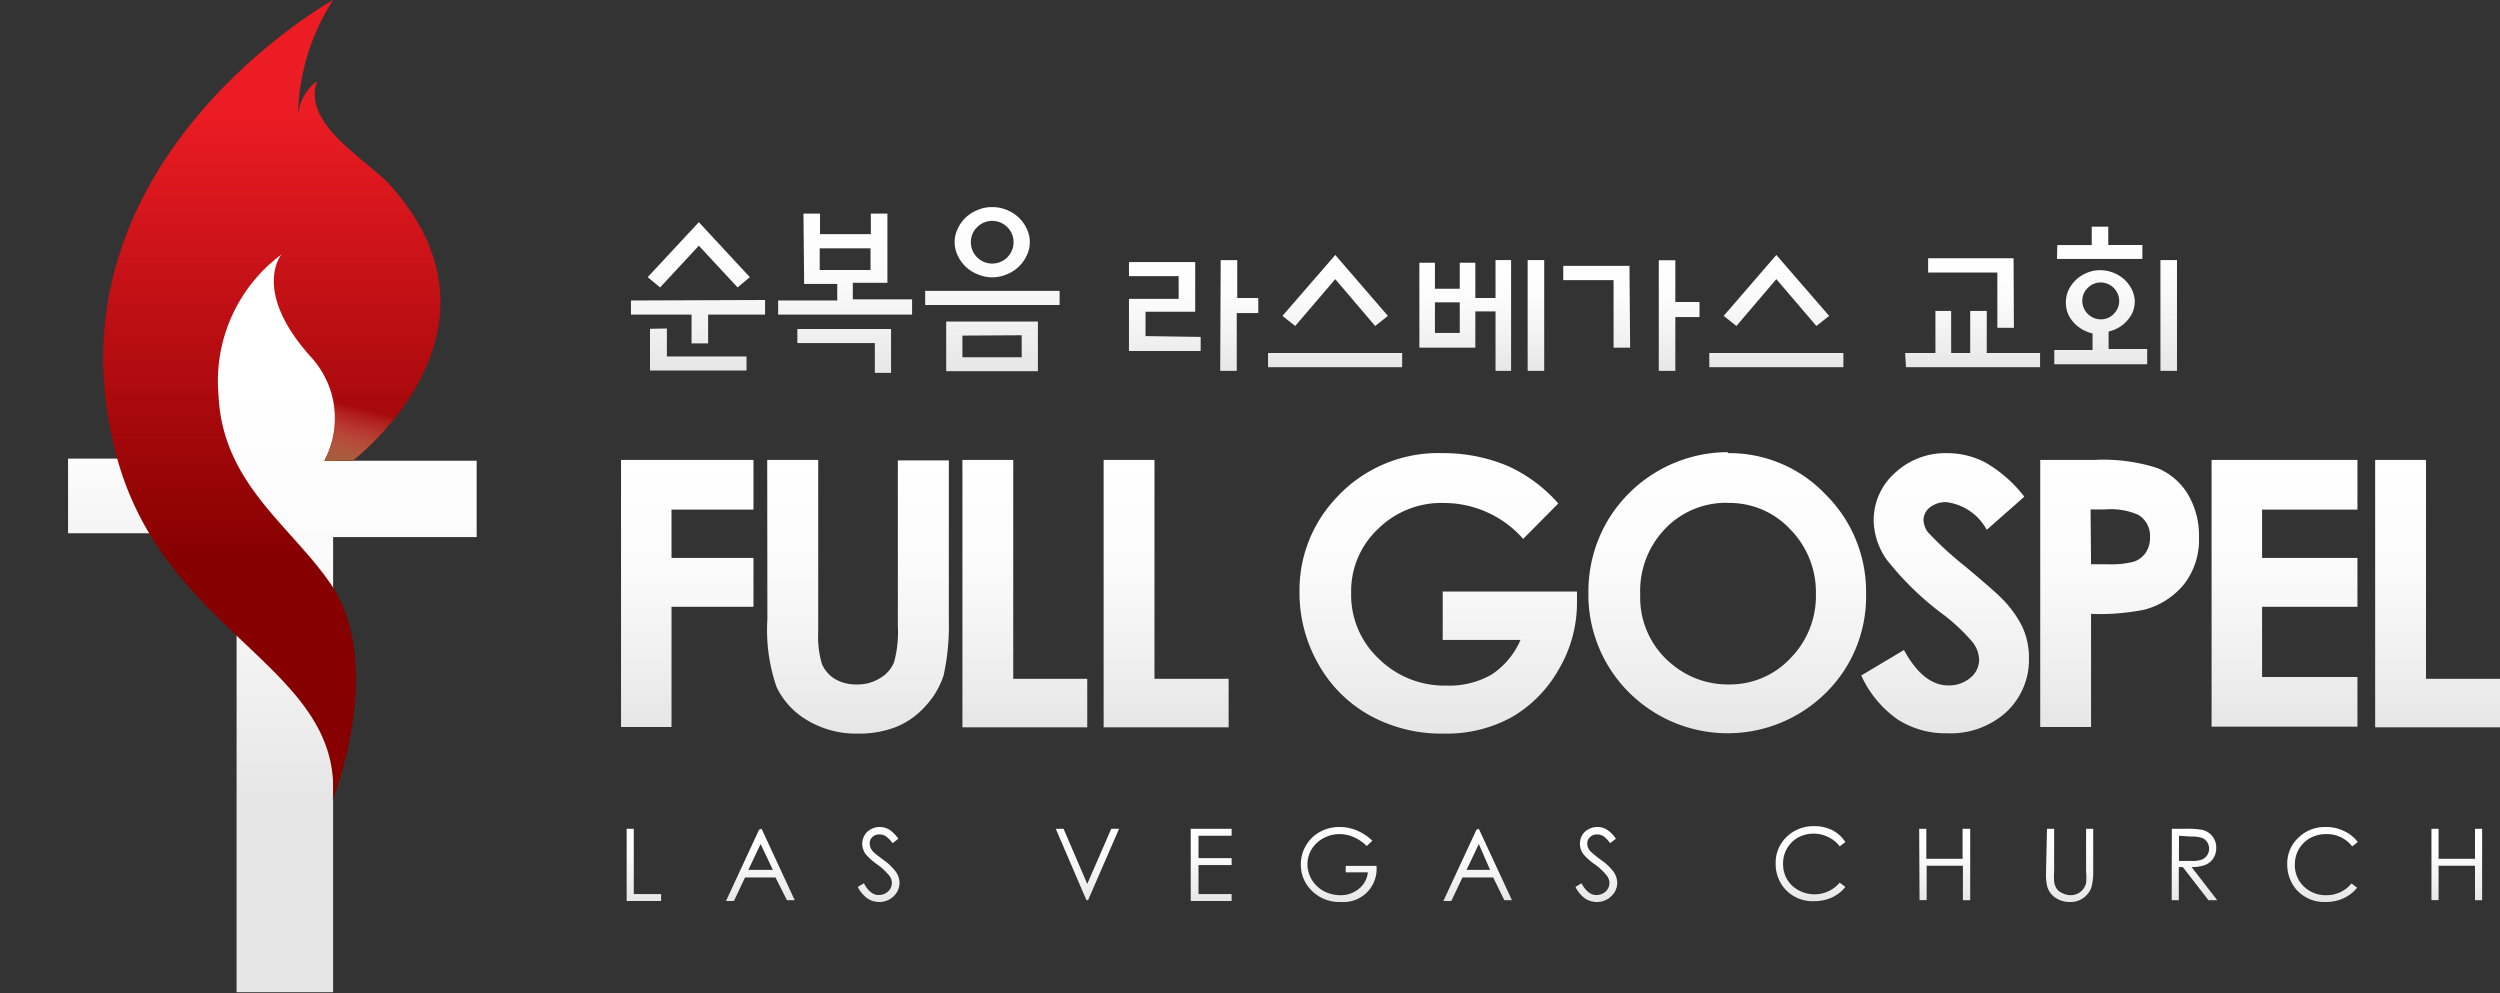 <svg xmlns="http://www.w3.org/2000/svg" xmlns:xlink="http://www.w3.org/1999/xlink" viewBox="0 0 151 60"><rect x="0" y="0" width="151" height="60" fill="#333333" stroke="none"/><defs><linearGradient id="linear-gradient" x1="20.36" y1="23.31" x2="20.36" y2="48.16" gradientUnits="userSpaceOnUse"><stop offset="0" stop-color="#fff"/><stop offset="0.4" stop-color="#fbfbfb"/><stop offset="0.83" stop-color="#ededed"/><stop offset="1" stop-color="#e6e6e6"/></linearGradient><linearGradient id="linear-gradient-2" x1="7.74" y1="20.66" x2="7.74" y2="39.83" xlink:href="#linear-gradient"/><linearGradient id="linear-gradient-3" x1="16.41" y1="6.56" x2="16.41" y2="37.54" gradientUnits="userSpaceOnUse"><stop offset="0" stop-color="#ec1c24"/><stop offset="0.88" stop-color="#860000"/></linearGradient><linearGradient id="linear-gradient-4" x1="41.51" y1="27.78" x2="41.51" y2="43.91" xlink:href="#linear-gradient"/><linearGradient id="linear-gradient-5" x1="51.8" y1="27.78" x2="51.8" y2="44.31" xlink:href="#linear-gradient"/><linearGradient id="linear-gradient-6" x1="61.9" y1="27.78" x2="61.9" y2="43.91" xlink:href="#linear-gradient"/><linearGradient id="linear-gradient-7" x1="70.43" y1="27.78" x2="70.43" y2="43.91" xlink:href="#linear-gradient"/><linearGradient id="linear-gradient-8" x1="86.89" y1="27.37" x2="86.89" y2="44.31" xlink:href="#linear-gradient"/><linearGradient id="linear-gradient-9" x1="104.33" y1="27.37" x2="104.33" y2="44.31" xlink:href="#linear-gradient"/><linearGradient id="linear-gradient-10" x1="117.49" y1="27.37" x2="117.49" y2="44.31" xlink:href="#linear-gradient"/><linearGradient id="linear-gradient-11" x1="128.02" y1="27.78" x2="128.02" y2="43.91" xlink:href="#linear-gradient"/><linearGradient id="linear-gradient-12" x1="137.99" y1="27.78" x2="137.99" y2="43.91" xlink:href="#linear-gradient"/><linearGradient id="linear-gradient-13" x1="147.23" y1="27.78" x2="147.23" y2="43.91" xlink:href="#linear-gradient"/><linearGradient id="linear-gradient-14" x1="38.89" y1="50.06" x2="38.89" y2="54.37" xlink:href="#linear-gradient"/><linearGradient id="linear-gradient-15" x1="45.91" y1="50.06" x2="45.91" y2="54.37" xlink:href="#linear-gradient"/><linearGradient id="linear-gradient-16" x1="53.07" y1="49.95" x2="53.07" y2="54.48" xlink:href="#linear-gradient"/><linearGradient id="linear-gradient-17" x1="65.68" y1="50.06" x2="65.68" y2="54.37" xlink:href="#linear-gradient"/><linearGradient id="linear-gradient-18" x1="73.15" y1="50.06" x2="73.15" y2="54.37" xlink:href="#linear-gradient"/><linearGradient id="linear-gradient-19" x1="80.85" y1="49.95" x2="80.85" y2="54.48" xlink:href="#linear-gradient"/><linearGradient id="linear-gradient-20" x1="89.26" y1="50.06" x2="89.26" y2="54.37" xlink:href="#linear-gradient"/><linearGradient id="linear-gradient-21" x1="96.42" y1="49.95" x2="96.42" y2="54.48" xlink:href="#linear-gradient"/><linearGradient id="linear-gradient-22" x1="109.36" y1="49.95" x2="109.36" y2="54.48" xlink:href="#linear-gradient"/><linearGradient id="linear-gradient-23" x1="117.45" y1="50.06" x2="117.45" y2="54.37" xlink:href="#linear-gradient"/><linearGradient id="linear-gradient-24" x1="125.06" y1="50.06" x2="125.06" y2="54.48" xlink:href="#linear-gradient"/><linearGradient id="linear-gradient-25" x1="132.55" y1="50.06" x2="132.55" y2="54.37" xlink:href="#linear-gradient"/><linearGradient id="linear-gradient-26" x1="140.3" y1="49.95" x2="140.3" y2="54.48" xlink:href="#linear-gradient"/><linearGradient id="linear-gradient-27" x1="148.39" y1="50.06" x2="148.39" y2="54.37" xlink:href="#linear-gradient"/><linearGradient id="linear-gradient-28" x1="22.22" y1="24.74" x2="21.4" y2="28" gradientUnits="userSpaceOnUse"><stop offset="0" stop-color="#f69882" stop-opacity="0"/><stop offset="1" stop-color="#a45e3b"/></linearGradient><linearGradient id="linear-gradient-29" x1="42.16" y1="13.42" x2="42.16" y2="22.4" xlink:href="#linear-gradient"/><linearGradient id="linear-gradient-30" x1="51.04" y1="12.9" x2="51.04" y2="22.52" xlink:href="#linear-gradient"/><linearGradient id="linear-gradient-31" x1="59.92" y1="12.49" x2="59.92" y2="22.4" xlink:href="#linear-gradient"/><linearGradient id="linear-gradient-32" x1="72.11" y1="15.71" x2="72.11" y2="22.4" xlink:href="#linear-gradient"/><linearGradient id="linear-gradient-33" x1="80.64" y1="15.4" x2="80.64" y2="22.18" xlink:href="#linear-gradient"/><linearGradient id="linear-gradient-34" x1="89.48" y1="15.71" x2="89.48" y2="22.4" xlink:href="#linear-gradient"/><linearGradient id="linear-gradient-35" x1="98.52" y1="15.71" x2="98.52" y2="22.4" xlink:href="#linear-gradient"/><linearGradient id="linear-gradient-36" x1="107.29" y1="15.4" x2="107.29" y2="22.18" xlink:href="#linear-gradient"/><linearGradient id="linear-gradient-37" x1="119.12" y1="15.6" x2="119.12" y2="22.18" xlink:href="#linear-gradient"/><linearGradient id="linear-gradient-38" x1="127.77" y1="13.69" x2="127.77" y2="22.4" xlink:href="#linear-gradient"/></defs><g style="isolation:isolate"><g id="Layer_1" data-name="Layer 1"><polygon points="28.79 27.83 20.12 27.83 20.12 27.27 24.39 22.29 16.76 11.71 11.94 19.49 14.29 36.98 14.29 59.93 20.12 59.93 20.12 48.25 20.12 32.44 28.79 32.44 28.79 27.83" style="fill:url(#linear-gradient)"/><polygon points="4.11 27.7 4.11 32.21 11.37 32.21 9.38 27.7 4.11 27.7" style="fill:url(#linear-gradient-2)"/><path d="M13.27,15.54s-7.19,7.6,1.07,17.1c0,0-6.86-2.72-6.77-11.9S13.27,15.54,13.27,15.54Z" style="fill:#bdbfc1;mix-blend-mode:multiply"/><path d="M19.59,27.83a5.47,5.47,0,0,0-.83-6.29c-3.58-4-1.76-6.17-1.76-6.17a9.52,9.52,0,0,0-3.8,8.51c.24,5.29,4.3,7.81,6.74,11.34,3.42,4.94.16,13.08.16,13.08.64-8-10-9.87-13-20.53C2.13,10,20.12,0,20.12,0A13.29,13.29,0,0,0,18,7.47a2.92,2.92,0,0,1,1.17-2.59c-1,2.56,3,4.8,4.31,6.21C31.6,20,21.31,27.83,21.31,27.83Z" style="fill:url(#linear-gradient-3)"/><path d="M37.51,27.78h8v3H40.56V33.7h4.95v2.95H40.56v7.26H37.51Z" style="fill:url(#linear-gradient-4)"/><path d="M46.34,27.78h3.08V38.21a5.67,5.67,0,0,0,.23,1.91,2,2,0,0,0,.78.89,2.5,2.5,0,0,0,1.31.33,2.54,2.54,0,0,0,1.4-.37A2,2,0,0,0,54,40a6.93,6.93,0,0,0,.23-2.19v-10h3.08v9.61A14.15,14.15,0,0,1,57,40.77a4.92,4.92,0,0,1-1.05,1.82,4.84,4.84,0,0,1-1.78,1.3,6.12,6.12,0,0,1-2.35.42,5.71,5.71,0,0,1-3.05-.8,4.66,4.66,0,0,1-1.86-2,10.52,10.52,0,0,1-.56-4.1Z" style="fill:url(#linear-gradient-5)"/><path d="M58.13,27.78H61.2V41h4.47v2.93H58.13Z" style="fill:url(#linear-gradient-6)"/><path d="M66.66,27.78h3.07V41h4.48v2.93H66.66Z" style="fill:url(#linear-gradient-7)"/><path d="M94.12,30.41,92,32.55a6.38,6.38,0,0,0-4.78-2.17,5.44,5.44,0,0,0-4,1.58,5.14,5.14,0,0,0-1.61,3.83,5.28,5.28,0,0,0,1.67,4,5.66,5.66,0,0,0,4.11,1.62,5.13,5.13,0,0,0,2.69-.66,4.76,4.76,0,0,0,1.76-2.1H87.14V35.73h8.11l0,.68a7.88,7.88,0,0,1-1.09,4,7.69,7.69,0,0,1-2.84,2.9,8.15,8.15,0,0,1-4.09,1,9,9,0,0,1-4.48-1.09,8,8,0,0,1-3.12-3.11,8.67,8.67,0,0,1-1.14-4.35,8.1,8.1,0,0,1,2.11-5.57,8.36,8.36,0,0,1,6.54-2.82,10,10,0,0,1,3.94.78A8.94,8.94,0,0,1,94.12,30.41Z" style="fill:url(#linear-gradient-8)"/><path d="M104.36,27.37a8,8,0,0,1,5.89,2.48,8.25,8.25,0,0,1,2.46,6,8.15,8.15,0,0,1-2.43,6,8.43,8.43,0,0,1-11.93-.07,8.33,8.33,0,0,1-2.41-6,8.44,8.44,0,0,1,1.12-4.26,8.48,8.48,0,0,1,7.3-4.21Zm0,3a5.09,5.09,0,0,0-3.77,1.55,5.41,5.41,0,0,0-1.52,4A5.17,5.17,0,0,0,101,40.13a5.24,5.24,0,0,0,3.42,1.21,5,5,0,0,0,3.72-1.58,5.34,5.34,0,0,0,1.54-3.89,5.4,5.4,0,0,0-1.55-3.9A5,5,0,0,0,104.33,30.38Z" style="fill:url(#linear-gradient-9)"/><path d="M122.27,30,120,32a3.23,3.23,0,0,0-2.44-1.67,1.53,1.53,0,0,0-1,.32,1,1,0,0,0-.38.73,1.27,1.27,0,0,0,.27.77,20.84,20.84,0,0,0,2.26,2.07q1.75,1.47,2.13,1.86a6.52,6.52,0,0,1,1.32,1.8,4.49,4.49,0,0,1,.39,1.88A4.33,4.33,0,0,1,121.19,43a5,5,0,0,1-3.58,1.29,5.33,5.33,0,0,1-3-.84,6.56,6.56,0,0,1-2.19-2.65L115,39.26c.77,1.42,1.67,2.14,2.68,2.14a2,2,0,0,0,1.33-.46,1.41,1.41,0,0,0,.53-1.07,1.81,1.81,0,0,0-.4-1.09,11.41,11.41,0,0,0-1.79-1.68,17.83,17.83,0,0,1-3.41-3.32,4.23,4.23,0,0,1-.77-2.33,3.82,3.82,0,0,1,1.28-2.88,4.46,4.46,0,0,1,3.16-1.2,5,5,0,0,1,2.3.56A8.13,8.13,0,0,1,122.27,30Z" style="fill:url(#linear-gradient-10)"/><path d="M123.23,27.78h3.26a10.61,10.61,0,0,1,3.81.49,3.86,3.86,0,0,1,1.84,1.57,4.89,4.89,0,0,1,.68,2.62,4.39,4.39,0,0,1-.89,2.81,4.61,4.61,0,0,1-2.39,1.55,13.62,13.62,0,0,1-3.24.26v6.83h-3.07Zm3.07,6.3h1a5.34,5.34,0,0,0,1.6-.16,1.44,1.44,0,0,0,.71-.55,1.6,1.6,0,0,0,.25-.92,1.47,1.47,0,0,0-.72-1.36,4.15,4.15,0,0,0-2-.32h-.87Z" style="fill:url(#linear-gradient-11)"/><path d="M133.58,27.78h8.81v3h-5.76V33.7h5.76v2.95h-5.76v4.24h5.76v3h-8.81Z" style="fill:url(#linear-gradient-12)"/><path d="M143.46,27.78h3.07V41H151v2.93h-7.54Z" style="fill:url(#linear-gradient-13)"/><path d="M37.85,50.06h.43V54h1.65v.42H37.85Z" style="fill:url(#linear-gradient-14)"/><path d="M46,50.06l2,4.31h-.47L46.84,53H45l-.67,1.42h-.48l2-4.31Zm-.06.92-.74,1.56h1.48Z" style="fill:url(#linear-gradient-15)"/><path d="M51.81,53.57l.37-.22c.25.47.55.71.89.71a.86.86,0,0,0,.41-.1.84.84,0,0,0,.29-.27.81.81,0,0,0,.1-.36.72.72,0,0,0-.15-.43,3.65,3.65,0,0,0-.74-.69,3.79,3.79,0,0,1-.67-.59,1.08,1.08,0,0,1-.23-.66,1,1,0,0,1,.14-.51.88.88,0,0,1,.38-.36,1.08,1.08,0,0,1,.53-.14,1.16,1.16,0,0,1,.57.15,2.09,2.09,0,0,1,.56.56l-.35.27a1.7,1.7,0,0,0-.42-.43.69.69,0,0,0-.37-.1.57.57,0,0,0-.43.16.5.5,0,0,0-.16.39.66.66,0,0,0,.06.27.82.82,0,0,0,.21.28c.06.06.24.2.56.44a3.14,3.14,0,0,1,.76.73,1.19,1.19,0,0,1,.21.65,1.11,1.11,0,0,1-.35.81,1.22,1.22,0,0,1-.87.35,1.26,1.26,0,0,1-.71-.21A1.92,1.92,0,0,1,51.81,53.57Z" style="fill:url(#linear-gradient-16)"/><path d="M63.77,50.06h.47l1.43,3.33,1.45-3.33h.47l-1.87,4.31h-.1Z" style="fill:url(#linear-gradient-17)"/><path d="M71.92,50.06h2.47v.42h-2v1.35h2v.42h-2V54h2v.42H71.92Z" style="fill:url(#linear-gradient-18)"/><path d="M82.89,50.78l-.34.32a2.59,2.59,0,0,0-.79-.54,2.11,2.11,0,0,0-.83-.18,2,2,0,0,0-1,.25,1.83,1.83,0,0,0-.71.67,1.75,1.75,0,0,0-.25.9,1.81,1.81,0,0,0,.26.93,1.91,1.91,0,0,0,.72.69,2.16,2.16,0,0,0,1,.25,1.71,1.71,0,0,0,1.12-.38,1.48,1.48,0,0,0,.55-1H81.28V52.3h1.86A2,2,0,0,1,81,54.48a2.36,2.36,0,0,1-1.9-.82,2.18,2.18,0,0,1-.53-1.45,2.22,2.22,0,0,1,.31-1.14,2.14,2.14,0,0,1,.84-.82,2.44,2.44,0,0,1,1.21-.3,2.7,2.7,0,0,1,1,.2A3,3,0,0,1,82.89,50.78Z" style="fill:url(#linear-gradient-19)"/><path d="M89.32,50.06l2,4.31h-.46L90.19,53H88.33l-.67,1.42h-.48l2-4.31Zm0,.92-.74,1.56H90Z" style="fill:url(#linear-gradient-20)"/><path d="M95.16,53.57l.36-.22c.26.47.56.71.89.71a.83.83,0,0,0,.41-.1.69.69,0,0,0,.29-.27.7.7,0,0,0,.1-.36.72.72,0,0,0-.15-.43,3.54,3.54,0,0,0-.73-.69,3.43,3.43,0,0,1-.67-.59,1,1,0,0,1-.23-.66,1,1,0,0,1,.13-.51.94.94,0,0,1,.38-.36,1.08,1.08,0,0,1,.53-.14,1.1,1.1,0,0,1,.57.15,1.84,1.84,0,0,1,.56.56l-.35.27a1.7,1.7,0,0,0-.41-.43.72.72,0,0,0-.38-.1.57.57,0,0,0-.42.16.51.51,0,0,0-.17.39.66.66,0,0,0,.06.27.86.86,0,0,0,.22.28,6.71,6.71,0,0,0,.55.44,3.22,3.22,0,0,1,.77.73,1.19,1.19,0,0,1,.21.65,1.09,1.09,0,0,1-.36.81,1.19,1.19,0,0,1-.86.35,1.29,1.29,0,0,1-.72-.21A1.9,1.9,0,0,1,95.16,53.57Z" style="fill:url(#linear-gradient-21)"/><path d="M111.46,50.86l-.34.26a1.85,1.85,0,0,0-.67-.55,2,2,0,0,0-1.82,0,1.78,1.78,0,0,0-.93,1.61,1.76,1.76,0,0,0,.54,1.31,2,2,0,0,0,2.88-.18l.34.26a2.16,2.16,0,0,1-.8.63,2.52,2.52,0,0,1-1.08.23,2.23,2.23,0,0,1-1.78-.75,2.27,2.27,0,0,1-.55-1.54,2.14,2.14,0,0,1,.66-1.59,2.32,2.32,0,0,1,1.67-.65,2.45,2.45,0,0,1,1.09.24A2.13,2.13,0,0,1,111.46,50.86Z" style="fill:url(#linear-gradient-22)"/><path d="M115.92,50.06h.43v1.81h2.19V50.06H119v4.31h-.44V52.29h-2.19v2.08h-.43Z" style="fill:url(#linear-gradient-23)"/><path d="M123.64,50.06h.43v2.6a3.68,3.68,0,0,0,0,.58,1,1,0,0,0,.15.43.76.76,0,0,0,.36.28,1.07,1.07,0,0,0,.49.12,1,1,0,0,0,.41-.09.89.89,0,0,0,.32-.25,1,1,0,0,0,.2-.39,3.34,3.34,0,0,0,0-.68v-2.6h.43v2.6a3.41,3.41,0,0,1-.11.94,1.32,1.32,0,0,1-.45.61,1.28,1.28,0,0,1-.82.27,1.51,1.51,0,0,1-.89-.25,1.2,1.2,0,0,1-.5-.66,3.2,3.2,0,0,1-.08-.91Z" style="fill:url(#linear-gradient-24)"/><path d="M131.18,50.06H132a5.17,5.17,0,0,1,1,.06,1.09,1.09,0,0,1,.62.38,1.07,1.07,0,0,1,.24.71,1.09,1.09,0,0,1-.17.62,1,1,0,0,1-.47.4,2.14,2.14,0,0,1-.85.14l1.55,2h-.53l-1.55-2h-.24v2h-.43Zm.43.42V52h.74a1.74,1.74,0,0,0,.64-.08.68.68,0,0,0,.32-.26.72.72,0,0,0,.12-.4.7.7,0,0,0-.12-.4.63.63,0,0,0-.31-.25,1.88,1.88,0,0,0-.63-.08Z" style="fill:url(#linear-gradient-25)"/><path d="M142.41,50.86l-.34.26a1.88,1.88,0,0,0-.68-.55,1.9,1.9,0,0,0-.86-.19,2,2,0,0,0-1,.24,1.82,1.82,0,0,0-.68.67,1.85,1.85,0,0,0-.24.94,1.76,1.76,0,0,0,.54,1.31,1.87,1.87,0,0,0,1.36.53,1.92,1.92,0,0,0,1.52-.71l.34.26a2.28,2.28,0,0,1-.81.63,2.5,2.5,0,0,1-1.07.23,2.25,2.25,0,0,1-1.79-.75,2.32,2.32,0,0,1-.55-1.54,2.11,2.11,0,0,1,.67-1.59,2.28,2.28,0,0,1,1.66-.65,2.45,2.45,0,0,1,1.09.24A2.16,2.16,0,0,1,142.41,50.86Z" style="fill:url(#linear-gradient-26)"/><path d="M146.86,50.06h.43v1.81h2.2V50.06h.43v4.31h-.43V52.29h-2.2v2.08h-.43Z" style="fill:url(#linear-gradient-27)"/><path d="M19.59,27.83h1.72a17.26,17.26,0,0,0,3.17-3.44H20.14A5.24,5.24,0,0,1,19.59,27.83Z" style="mix-blend-mode:multiply;fill:url(#linear-gradient-28)"/><path d="M46.21,18.12V19H42.77v1.74h-1V19H38.11v-.85Zm-4-3.28-2.34,2.52-.75-.62,3.09-3.32,3.08,3.32-.74.62Zm-1.93,5v1.69h4.81v.85H39.26V19.86Z" style="fill:url(#linear-gradient-29)"/><path d="M48.53,12.9h1v1.24h3.07V12.9h1v4.18H51.51v1h3.58V19H47v-.85h3.57v-1h-2Zm4.31,9.62v-1.8H48.16v-.85h5.66v2.65ZM52.58,15H49.51v1.31h3.07Z" style="fill:url(#linear-gradient-30)"/><path d="M55.88,18.42v-.85H64v.85Zm6.81,4H57.15v-3h5.54Zm-.49-7.79a1.78,1.78,0,0,1-.19.81,2.19,2.19,0,0,1-.49.68,2.26,2.26,0,0,1-.71.45,2.2,2.2,0,0,1-.88.18,2.12,2.12,0,0,1-.87-.18,2.19,2.19,0,0,1-1.21-1.13,1.84,1.84,0,0,1,0-1.63,2.19,2.19,0,0,1,1.21-1.13,2.11,2.11,0,0,1,.87-.17,2.19,2.19,0,0,1,.88.17,2.26,2.26,0,0,1,.71.45,2.19,2.19,0,0,1,.49.68A1.8,1.8,0,0,1,62.2,14.61Zm-4.07,5.64v1.31h3.58V20.25Zm3.09-5.64a1.25,1.25,0,0,0-.38-.91,1.28,1.28,0,0,0-1.82,0,1.25,1.25,0,0,0-.38.91,1.29,1.29,0,0,0,2.58,0Z" style="fill:url(#linear-gradient-31)"/><path d="M72.52,20.35v.85H68.19V18.05h3V16.68h-3v-.85h4v3h-3v1.47Zm1.21-4.64h1V18H76v.91H74.7V22.4h-1Z" style="fill:url(#linear-gradient-32)"/><path d="M76.59,21.32h8.1v.86h-8.1Zm4.06-4.46-2.42,2.83-.77-.61,3.19-3.68,3.18,3.68-.77.61Z" style="fill:url(#linear-gradient-33)"/><path d="M85.73,15.87h.94v1.57h1.5V15.87h.94V18h1.22V15.71h.94V22.4h-.94V18.81H89.11V21H85.73Zm2.44,2.39h-1.5v1.85h1.5Zm4.1,4.14V15.71h1V22.4Z" style="fill:url(#linear-gradient-34)"/><path d="M98.46,21h-1V16.92H94.42v-.86h4Zm1.73-5.28h1v2.52h1.46v.91h-1.46V22.4h-1Z" style="fill:url(#linear-gradient-35)"/><path d="M103.24,21.32h8.1v.86h-8.1Zm4.05-4.46-2.41,2.83-.77-.61,3.18-3.68,3.19,3.68-.77.61Z" style="fill:url(#linear-gradient-36)"/><path d="M115.07,21.32h1.83V18.78h.95v2.54H119V18.78h1v2.54h3.22v.86h-8.1Zm6.57-1.52h-1V16.46h-4.18V15.6h5.16Z" style="fill:url(#linear-gradient-37)"/><path d="M128.94,18.17a1.79,1.79,0,0,1-.16.76,2.1,2.1,0,0,1-1.11,1l-.31.1v1.05h2.33V22h-5.61v-.86h2.31v-1a1.5,1.5,0,0,1-.34-.11,2.1,2.1,0,0,1-1.11-1,1.79,1.79,0,0,1-.16-.76,1.71,1.71,0,0,1,.16-.75,2.1,2.1,0,0,1,.45-.62,2.06,2.06,0,0,1,.66-.42,2,2,0,0,1,.81-.16,2.18,2.18,0,0,1,1.47.58,2.1,2.1,0,0,1,.45.62A1.71,1.71,0,0,1,128.94,18.17Zm-4.68-3.37h2.08V13.69h1V14.8h2.06v.84h-5.16ZM128,18.17a1.13,1.13,0,0,0-1.11-1.11,1.09,1.09,0,0,0-.79.33,1.07,1.07,0,0,0-.33.78,1.13,1.13,0,0,0,1.12,1.12,1.07,1.07,0,0,0,.78-.33A1.09,1.09,0,0,0,128,18.17Zm3.49,4.23h-1V15.71h1Z" style="fill:url(#linear-gradient-38)"/></g></g></svg>